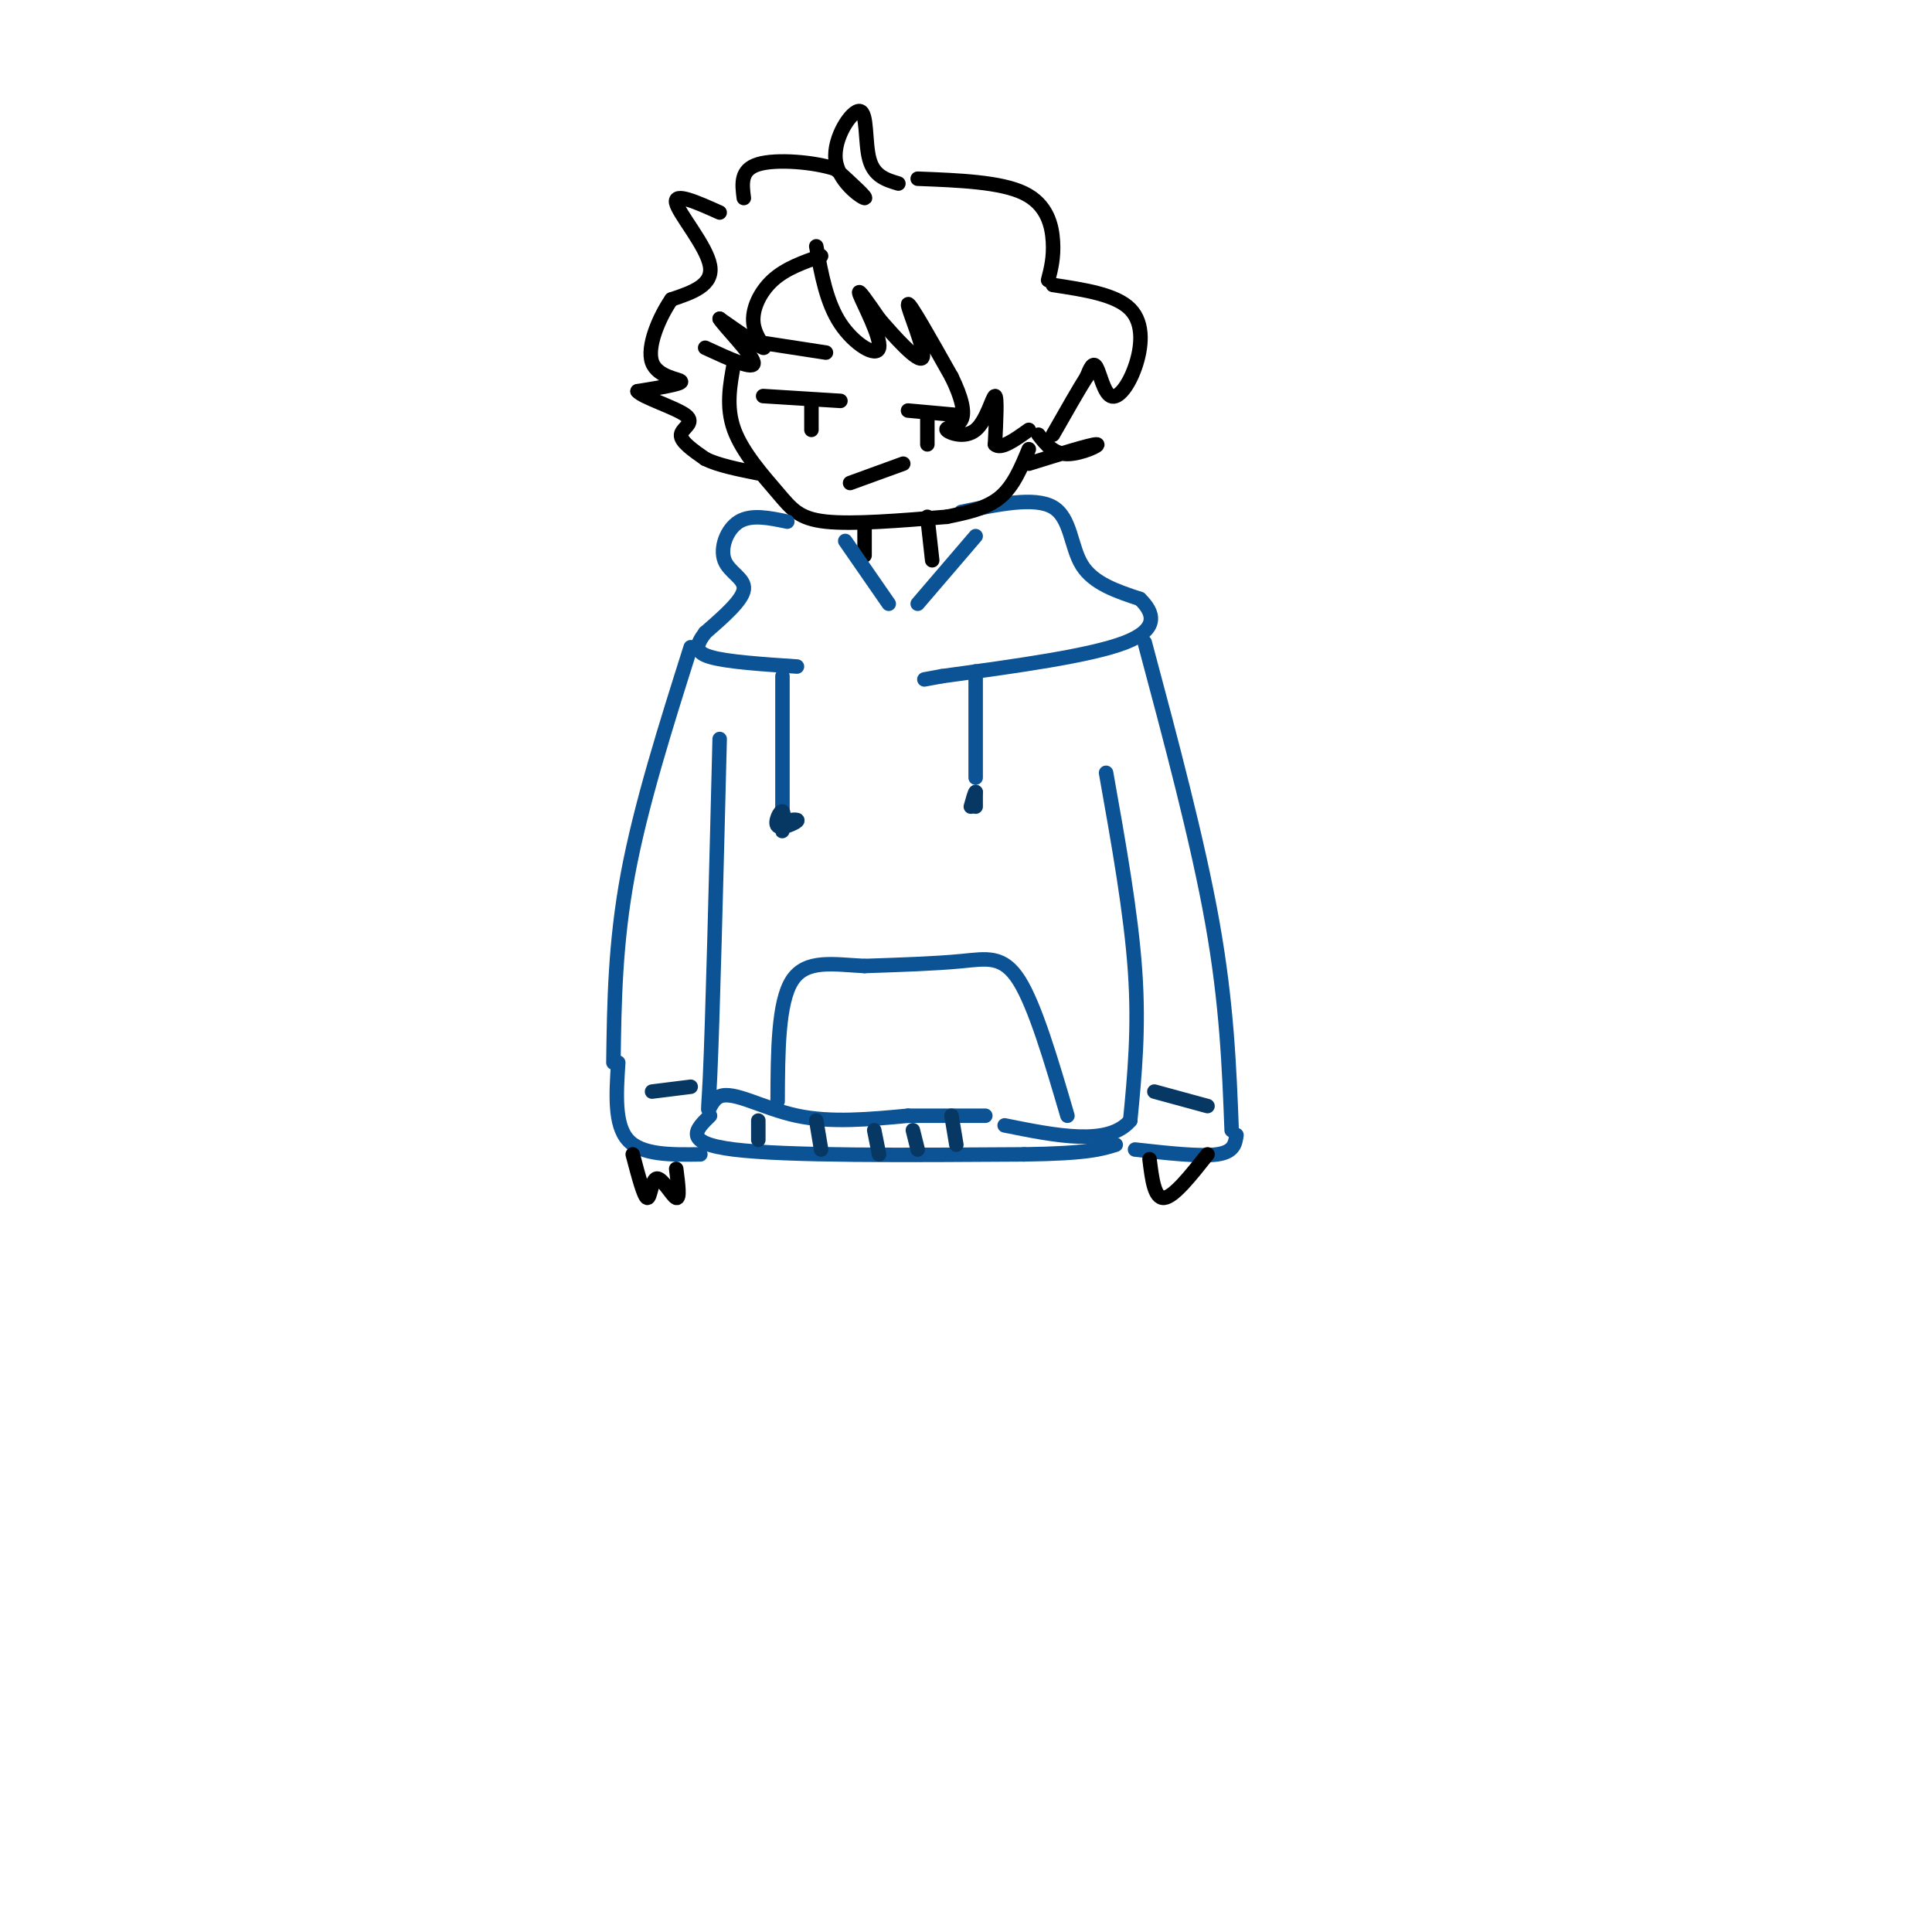 <svg viewBox='0 0 400 400' version='1.1' xmlns='http://www.w3.org/2000/svg' xmlns:xlink='http://www.w3.org/1999/xlink'><g fill='none' stroke='#000000' stroke-width='3' stroke-linecap='round' stroke-linejoin='round'><path d='M152,75c-0.869,4.631 -1.738,9.262 0,14c1.738,4.738 6.083,9.583 9,13c2.917,3.417 4.405,5.405 10,6c5.595,0.595 15.298,-0.202 25,-1'/><path d='M179,109c0.000,0.000 0.000,6.000 0,6'/><path d='M192,107c0.000,0.000 1.000,9.000 1,9'/></g>
<g fill='none' stroke='#0b5394' stroke-width='3' stroke-linecap='round' stroke-linejoin='round'><path d='M202,111c0.000,0.000 -12.000,14.000 -12,14'/><path d='M199,106c7.622,-1.600 15.244,-3.200 19,-1c3.756,2.200 3.644,8.200 6,12c2.356,3.800 7.178,5.400 12,7'/><path d='M236,124c2.889,2.778 4.111,6.222 -3,9c-7.111,2.778 -22.556,4.889 -38,7'/><path d='M195,140c-6.333,1.167 -3.167,0.583 0,0'/><path d='M163,108c-3.720,-0.780 -7.440,-1.560 -10,0c-2.560,1.560 -3.958,5.458 -3,8c0.958,2.542 4.274,3.726 4,6c-0.274,2.274 -4.137,5.637 -8,9'/><path d='M146,131c-1.822,2.422 -2.378,3.978 1,5c3.378,1.022 10.689,1.511 18,2'/><path d='M175,112c0.000,0.000 9.000,13.000 9,13'/><path d='M162,140c0.000,0.000 0.000,28.000 0,28'/><path d='M202,139c0.000,0.000 0.000,22.000 0,22'/><path d='M143,134c-5.167,16.333 -10.333,32.667 -13,47c-2.667,14.333 -2.833,26.667 -3,39'/><path d='M237,133c5.500,20.583 11.000,41.167 14,58c3.000,16.833 3.500,29.917 4,43'/><path d='M149,153c-0.732,29.250 -1.464,58.500 -2,70c-0.536,11.500 -0.875,5.250 2,4c2.875,-1.250 8.964,2.500 16,4c7.036,1.500 15.018,0.750 23,0'/><path d='M188,231c6.500,0.000 11.250,0.000 16,0'/><path d='M229,160c2.583,14.500 5.167,29.000 6,41c0.833,12.000 -0.083,21.500 -1,31'/><path d='M234,232c-4.500,5.333 -15.250,3.167 -26,1'/><path d='M221,231c-3.333,-11.356 -6.667,-22.711 -10,-28c-3.333,-5.289 -6.667,-4.511 -12,-4c-5.333,0.511 -12.667,0.756 -20,1'/><path d='M179,200c-6.311,-0.289 -12.089,-1.511 -15,3c-2.911,4.511 -2.956,14.756 -3,25'/><path d='M147,231c-2.917,2.833 -5.833,5.667 5,7c10.833,1.333 35.417,1.167 60,1'/><path d='M212,239c13.167,-0.167 16.083,-1.083 19,-2'/><path d='M128,220c-0.417,6.417 -0.833,12.833 2,16c2.833,3.167 8.917,3.083 15,3'/><path d='M256,235c-0.250,1.750 -0.500,3.500 -4,4c-3.500,0.500 -10.250,-0.250 -17,-1'/></g>
<g fill='none' stroke='#000000' stroke-width='3' stroke-linecap='round' stroke-linejoin='round'><path d='M169,51c1.065,5.839 2.131,11.679 5,16c2.869,4.321 7.542,7.125 8,5c0.458,-2.125 -3.298,-9.179 -4,-11c-0.702,-1.821 1.649,1.589 4,5'/><path d='M182,66c2.940,3.417 8.292,9.458 9,8c0.708,-1.458 -3.226,-10.417 -3,-11c0.226,-0.583 4.613,7.208 9,15'/><path d='M197,78c2.108,4.276 2.877,7.466 2,9c-0.877,1.534 -3.400,1.411 -3,2c0.400,0.589 3.723,1.889 6,0c2.277,-1.889 3.508,-6.968 4,-7c0.492,-0.032 0.246,4.984 0,10'/><path d='M206,92c1.167,1.167 4.083,-0.917 7,-3'/><path d='M170,53c-3.661,1.280 -7.321,2.560 -10,5c-2.679,2.440 -4.375,6.042 -4,9c0.375,2.958 2.821,5.274 2,5c-0.821,-0.274 -4.911,-3.137 -9,-6'/><path d='M149,66c0.600,1.200 6.600,7.200 7,9c0.400,1.800 -4.800,-0.600 -10,-3'/><path d='M149,44c-4.756,-2.133 -9.511,-4.267 -9,-2c0.511,2.267 6.289,8.933 7,13c0.711,4.067 -3.644,5.533 -8,7'/><path d='M139,62c-2.607,3.810 -5.125,9.833 -4,13c1.125,3.167 5.893,3.476 6,4c0.107,0.524 -4.446,1.262 -9,2'/><path d='M132,81c0.988,1.262 7.958,3.417 10,5c2.042,1.583 -0.845,2.595 -1,4c-0.155,1.405 2.423,3.202 5,5'/><path d='M146,95c2.667,1.333 6.833,2.167 11,3'/><path d='M186,38c-2.518,-0.751 -5.037,-1.502 -6,-5c-0.963,-3.498 -0.372,-9.742 -2,-10c-1.628,-0.258 -5.477,5.469 -5,10c0.477,4.531 5.279,7.866 6,8c0.721,0.134 -2.640,-2.933 -6,-6'/><path d='M173,35c-4.356,-1.467 -12.244,-2.133 -16,-1c-3.756,1.133 -3.378,4.067 -3,7'/><path d='M190,37c8.600,0.333 17.200,0.667 22,3c4.800,2.333 5.800,6.667 6,10c0.200,3.333 -0.400,5.667 -1,8'/><path d='M218,59c6.518,0.987 13.037,1.974 16,5c2.963,3.026 2.372,8.089 1,12c-1.372,3.911 -3.523,6.668 -5,6c-1.477,-0.668 -2.279,-4.762 -3,-6c-0.721,-1.238 -1.360,0.381 -2,2'/><path d='M225,78c-1.500,2.333 -4.250,7.167 -7,12'/><path d='M215,90c1.556,2.000 3.111,4.000 6,4c2.889,0.000 7.111,-2.000 6,-2c-1.111,0.000 -7.556,2.000 -14,4'/><path d='M213,93c-1.583,3.833 -3.167,7.667 -6,10c-2.833,2.333 -6.917,3.167 -11,4'/><path d='M131,239c1.161,4.411 2.321,8.821 3,9c0.679,0.179 0.875,-3.875 2,-4c1.125,-0.125 3.179,3.679 4,4c0.821,0.321 0.411,-2.839 0,-6'/><path d='M238,240c0.500,4.083 1.000,8.167 3,8c2.000,-0.167 5.500,-4.583 9,-9'/><path d='M158,82c0.000,0.000 16.000,1.000 16,1'/><path d='M168,83c0.000,0.000 0.000,6.000 0,6'/><path d='M188,85c0.000,0.000 11.000,1.000 11,1'/><path d='M192,86c0.000,0.000 0.000,6.000 0,6'/><path d='M187,96c0.000,0.000 -11.000,4.000 -11,4'/><path d='M171,73c0.000,0.000 -13.000,-2.000 -13,-2'/></g>
<g fill='none' stroke='#073763' stroke-width='3' stroke-linecap='round' stroke-linejoin='round'><path d='M202,164c0.000,1.500 0.000,3.000 0,3c0.000,0.000 0.000,-1.500 0,-3'/><path d='M202,164c-0.167,0.000 -0.583,1.500 -1,3'/><path d='M162,168c-0.067,2.242 -0.134,4.485 0,4c0.134,-0.485 0.469,-3.697 0,-4c-0.469,-0.303 -1.742,2.303 -1,3c0.742,0.697 3.498,-0.515 4,-1c0.502,-0.485 -1.249,-0.242 -3,0'/><path d='M157,232c0.000,0.000 0.000,4.000 0,4'/><path d='M169,232c0.000,0.000 1.000,6.000 1,6'/><path d='M181,234c0.000,0.000 1.000,5.000 1,5'/><path d='M189,234c0.000,0.000 1.000,4.000 1,4'/><path d='M197,231c0.000,0.000 1.000,6.000 1,6'/><path d='M239,226c0.000,0.000 11.000,3.000 11,3'/><path d='M143,225c0.000,0.000 -8.000,1.000 -8,1'/></g>
</svg>